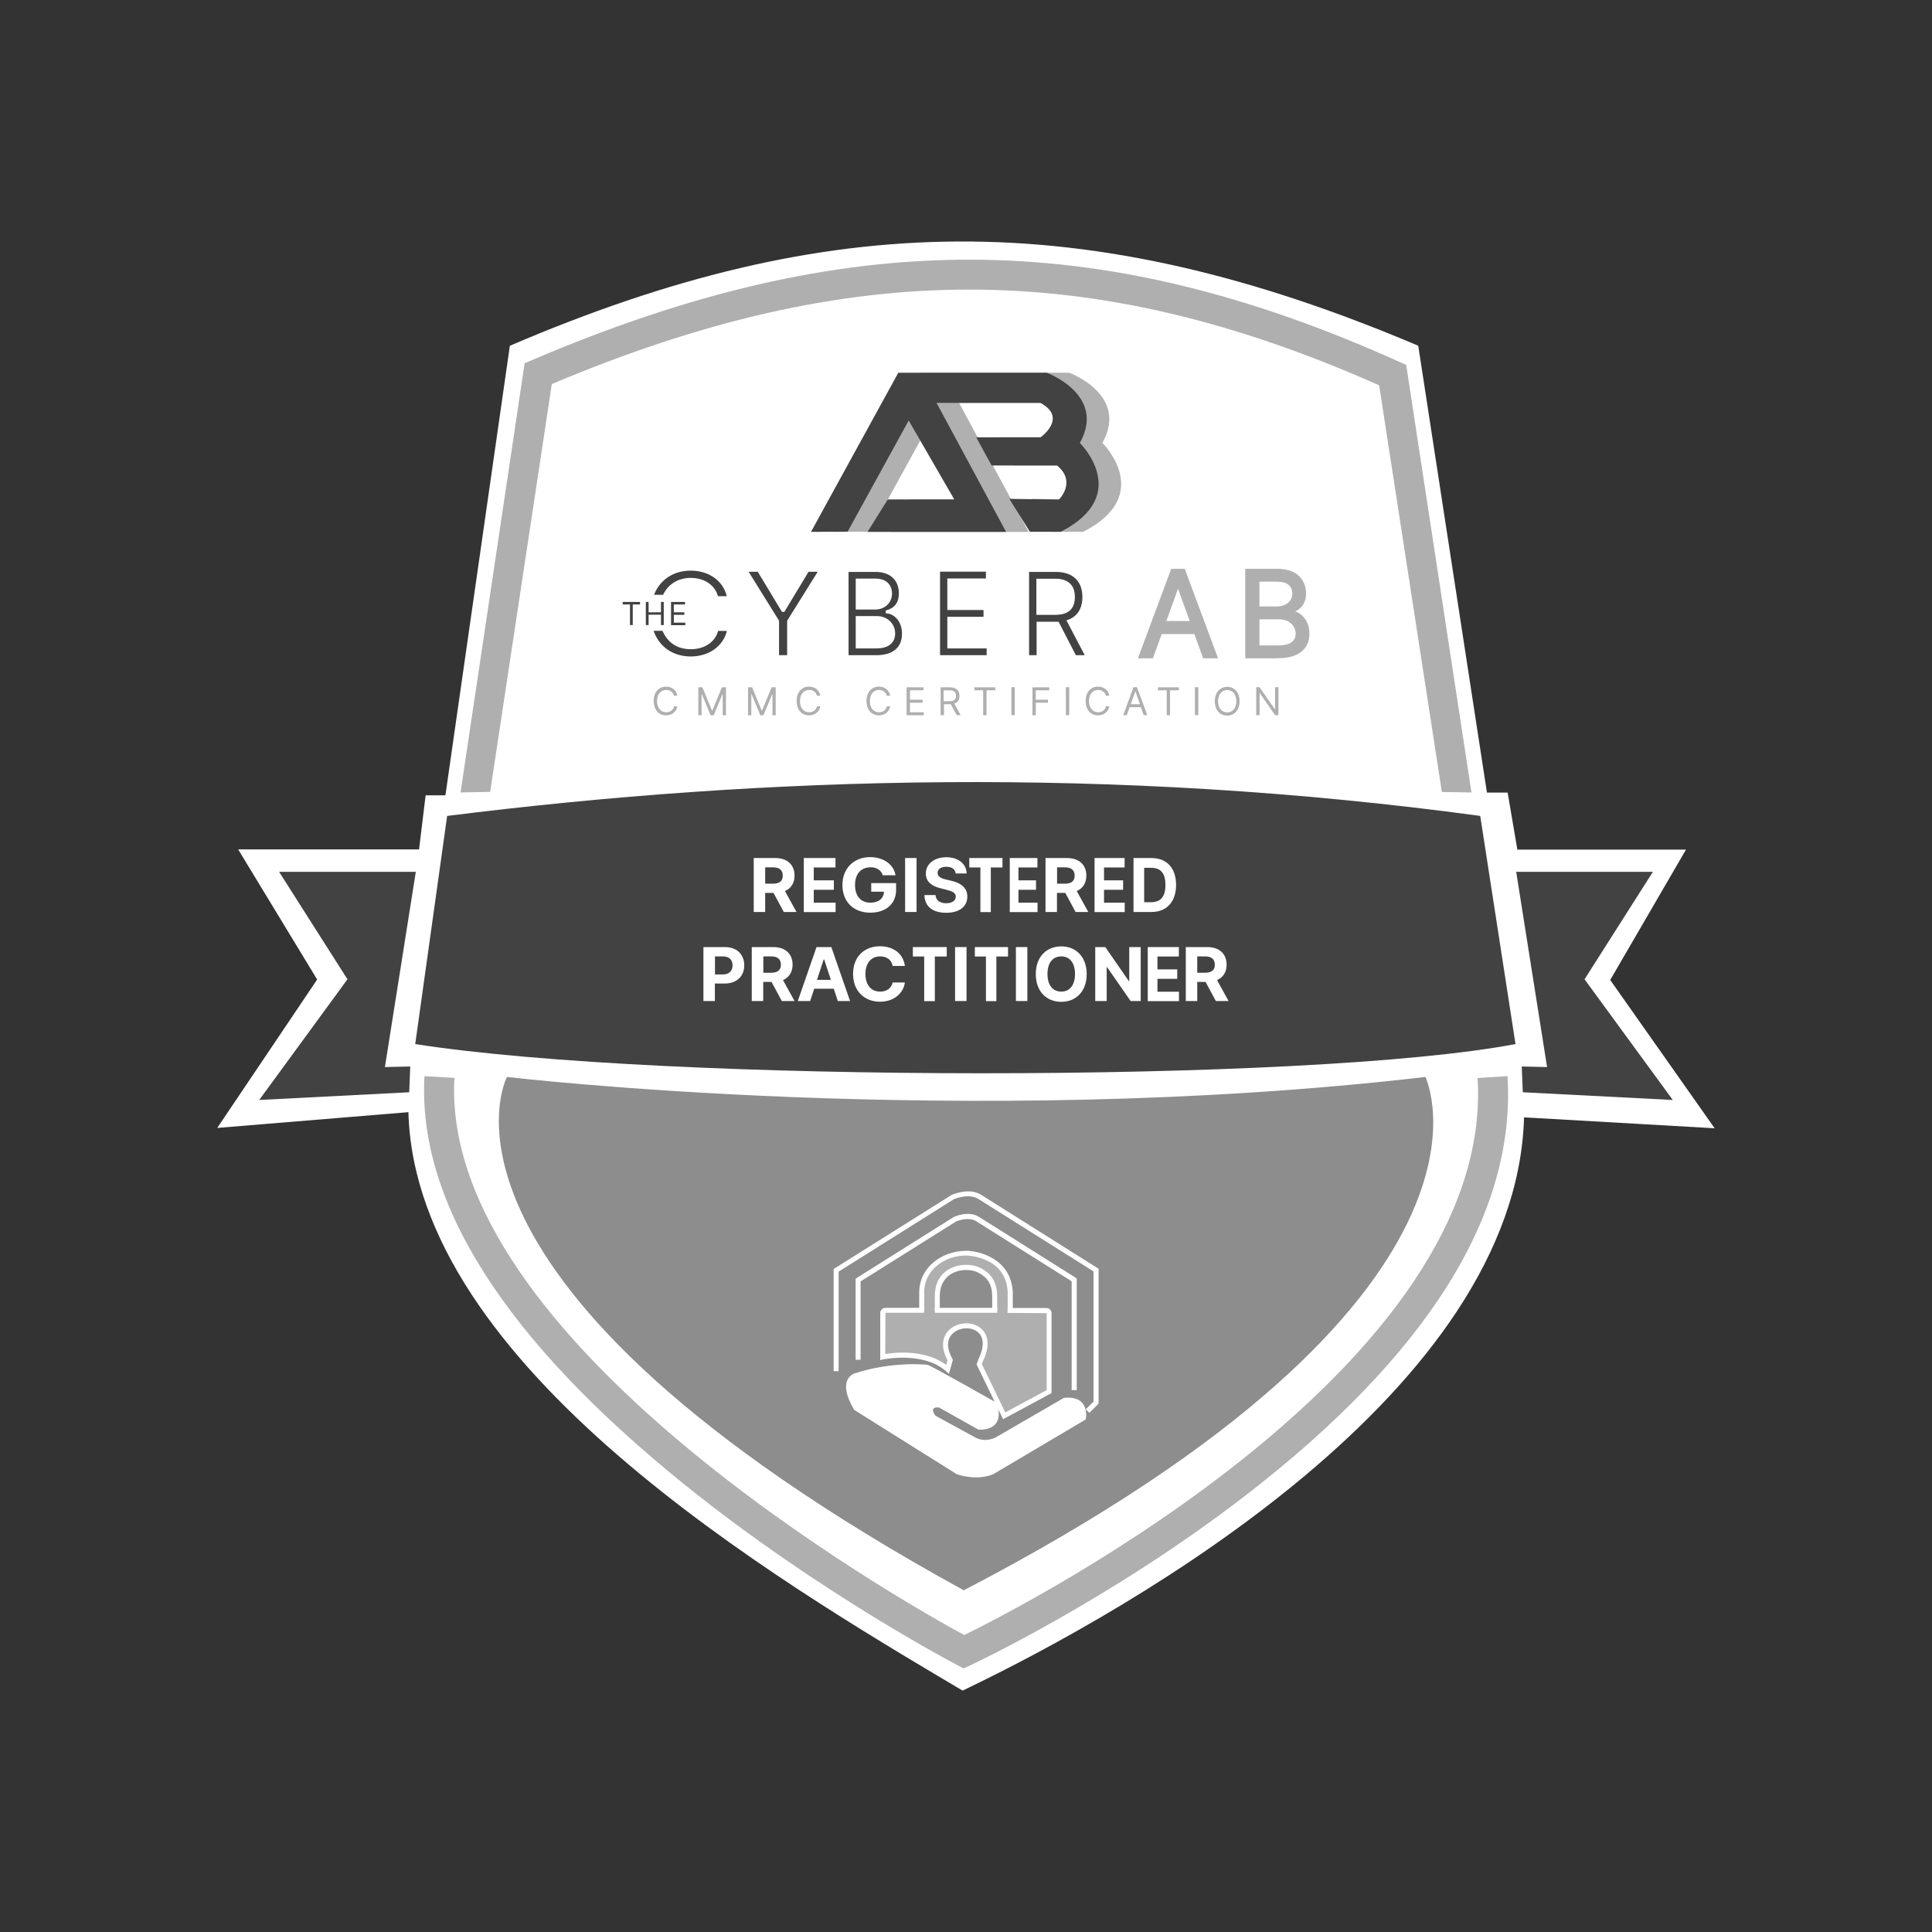 <svg width="200" height="200" viewBox="0 0 200 200" fill="none" xmlns="http://www.w3.org/2000/svg">
<rect x="0" y="0" width="200" height="200" fill="#333333" stroke="none"/>
<g clip-path="url(#clip0_75_2)">
<path d="M52.789 35.79C85.819 21.63 112.361 21.177 146.816 35.79L153.927 82.046H156.07L157.076 87.954H174.531L166.689 101.447L177.5 116.798L157.77 115.667C156.968 143.916 117.653 166.389 99.647 175.012C80.133 163.448 42.996 141.475 42.278 115.131L22.488 116.763L32.832 101.399L24.655 87.93H43.379L44.061 82.332H46.109L52.777 35.814L52.789 35.79Z" fill="white"/>
<path d="M149.258 81.975L142.77 39.887C113.103 26.715 88.166 26.679 57.123 39.756L50.742 81.975L47.677 82.034L54.309 37.6L55.099 37.267C87.675 23.368 113.666 23.416 144.805 37.434L145.571 37.779L152.323 82.034L149.258 81.987V81.975Z" fill="#AFAFAF"/>
<path d="M99.731 172.701L99.048 172.344C98.905 172.273 84.754 164.853 71.01 153.801C52.31 138.759 43.199 124.492 43.942 111.403L47.042 111.582C45.51 138.783 93.481 165.818 99.814 169.26C106.243 166.104 154.801 141.26 152.958 111.594L156.058 111.403C156.944 125.647 147.798 140.272 128.87 154.861C114.959 165.592 100.593 172.332 100.449 172.392L99.755 172.713L99.731 172.701Z" fill="#AFAFAF"/>
<path d="M43.044 90.252H28.893L35.968 101.376L26.834 113.869L42.361 113.071L42.469 110.403L39.847 110.462L43.044 90.252Z" fill="#424242"/>
<path d="M156.956 90.252H171.107L164.032 101.376L173.166 113.869L157.639 113.071L157.531 110.403L160.153 110.462L156.956 90.252Z" fill="#424242"/>
<path d="M42.984 108.081L46.288 84.464C79.414 80.32 115.162 79.295 153.233 84.464L156.884 108.081C135.574 112.13 68.735 112.094 42.972 108.081H42.984Z" fill="#424242"/>
<path d="M52.478 111.487C52.478 111.487 99.767 117.048 147.558 111.487C147.558 111.487 158.513 134.079 99.767 164.627C41.404 132.602 52.478 111.487 52.478 111.487Z" fill="#8D8D8D"/>
<path d="M86.274 55.083L95.325 38.589H110.697C110.697 38.589 116.898 40.863 114.121 45.853C114.121 45.853 119.604 51.225 112.145 55.048H108.949L106.818 51.642L111.954 51.713C111.954 51.713 113.821 49.891 111.762 48.188H104.986L103.394 45.27H110.05C110.05 45.27 112.9 43.269 110.05 41.709H99.288L106.483 55.059H92.14L94.236 51.701H101.119L96.402 43.531L90.081 55.036L86.274 55.059V55.083Z" fill="#B0B0B0"/>
<path d="M83.94 55.083L92.99 38.589H108.362C108.362 38.589 114.564 40.863 111.786 45.853C111.786 45.853 117.269 51.225 109.811 55.048H106.614L104.483 51.642L109.619 51.713C109.619 51.713 111.487 49.891 109.428 48.188H102.652L101.059 45.27H107.716C107.716 45.27 110.565 43.269 107.716 41.709H96.953L104.148 55.059H89.806L91.901 51.701H98.785L94.068 43.531L87.747 55.036L83.94 55.059V55.083Z" fill="#424242"/>
<path d="M78.026 88.823H80.24C81.521 88.823 82.252 89.537 82.252 90.645C82.252 91.407 81.893 91.967 81.258 92.241L82.455 94.409H81.138L80.073 92.431H79.211V94.409H78.026V88.823ZM80.013 91.479C80.695 91.479 81.031 91.205 81.031 90.645C81.031 90.085 80.695 89.788 80.013 89.788H79.211V91.479H80.013Z" fill="white"/>
<path d="M83.21 88.823H86.49V89.799H84.239V91.133H86.322V92.11H84.239V93.444H86.502V94.42H83.21V88.835V88.823Z" fill="white"/>
<path d="M90.093 89.788C89.159 89.788 88.513 90.443 88.513 91.61C88.513 92.777 89.124 93.444 90.105 93.444C90.967 93.444 91.482 93.003 91.506 92.312H90.189V91.419H92.763V92.122C92.763 93.599 91.662 94.48 90.105 94.48C88.381 94.48 87.208 93.384 87.208 91.61C87.208 89.835 88.453 88.728 90.081 88.728C91.47 88.728 92.536 89.502 92.703 90.609H91.386C91.219 90.085 90.764 89.776 90.105 89.776L90.093 89.788Z" fill="white"/>
<path d="M94.882 94.409H93.697V88.823H94.882V94.409Z" fill="white"/>
<path d="M97.959 89.728C97.372 89.728 97.061 89.99 97.061 90.359C97.061 90.764 97.456 90.943 97.947 91.05L98.45 91.169C99.431 91.383 100.138 91.884 100.138 92.813C100.138 93.837 99.324 94.492 97.959 94.492C96.594 94.492 95.72 93.873 95.696 92.658H96.846C96.881 93.218 97.324 93.503 97.947 93.503C98.569 93.503 98.941 93.23 98.941 92.813C98.941 92.431 98.593 92.265 97.983 92.11L97.372 91.955C96.427 91.729 95.84 91.252 95.84 90.431C95.84 89.418 96.738 88.74 97.971 88.74C99.204 88.74 100.042 89.43 100.066 90.419H98.929C98.881 89.978 98.534 89.728 97.971 89.728H97.959Z" fill="white"/>
<path d="M100.329 88.823H103.777V89.799H102.568V94.42H101.49V89.799H100.341V88.823H100.329Z" fill="white"/>
<path d="M104.531 88.823H107.393V89.799H105.429V91.133H107.249V92.11H105.429V93.444H107.405V94.42H104.531V88.835V88.823Z" fill="white"/>
<path d="M108.231 88.823H110.446C111.727 88.823 112.457 89.537 112.457 90.645C112.457 91.407 112.098 91.967 111.463 92.241L112.66 94.409H111.343L110.278 92.431H109.416V94.409H108.231V88.823ZM110.23 91.479C110.912 91.479 111.248 91.205 111.248 90.645C111.248 90.085 110.912 89.788 110.23 89.788H109.428V91.479H110.23Z" fill="white"/>
<path d="M113.307 88.823H116.419V89.799H114.288V91.133H116.264V92.11H114.288V93.444H116.431V94.42H113.307V88.835V88.823Z" fill="white"/>
<path d="M117.341 94.409V88.823H119.209C120.789 88.823 121.747 89.871 121.747 91.61C121.747 93.349 120.777 94.409 119.197 94.409H117.341ZM119.149 93.396C120.131 93.396 120.646 92.86 120.646 91.61C120.646 90.359 120.131 89.835 119.149 89.835H118.443V93.396H119.149Z" fill="white"/>
<path d="M72.818 98.041H75.033C76.314 98.041 77.044 98.827 77.044 99.934C77.044 101.042 76.29 101.816 74.997 101.816H74.003V103.626H72.818V98.041ZM74.817 100.875C75.5 100.875 75.835 100.494 75.835 99.934C75.835 99.375 75.5 99.006 74.817 99.006H74.015V100.875H74.817Z" fill="white"/>
<path d="M77.822 98.041H80.037C81.318 98.041 82.048 98.755 82.048 99.863C82.048 100.625 81.689 101.185 81.055 101.459L82.252 103.626H80.935L79.869 101.649H79.007V103.626H77.822V98.041ZM79.822 100.697C80.504 100.697 80.839 100.423 80.839 99.863C80.839 99.303 80.504 99.006 79.822 99.006H79.019V100.697H79.822Z" fill="white"/>
<path d="M82.587 103.626L84.526 98.041H86.059L87.998 103.626H86.729L86.31 102.352H84.287L83.868 103.626H82.599H82.587ZM86.011 101.435L85.317 99.315H85.269L84.574 101.435H85.999H86.011Z" fill="white"/>
<path d="M92.404 99.994C92.308 99.375 91.805 99.006 91.123 99.006C90.201 99.006 89.59 99.672 89.59 100.828C89.59 101.983 90.201 102.65 91.111 102.65C91.781 102.65 92.284 102.304 92.404 101.709H93.673C93.541 102.745 92.619 103.698 91.087 103.698C89.555 103.698 88.309 102.65 88.309 100.828C88.309 99.006 89.507 97.957 91.087 97.957C92.464 97.957 93.505 98.696 93.673 99.994H92.404Z" fill="white"/>
<path d="M94.511 98.041H98.007V99.017H96.774V103.638H95.672V99.017H94.499V98.041H94.511Z" fill="white"/>
<path d="M100.054 103.626H98.869V98.041H100.054V103.626Z" fill="white"/>
<path d="M100.904 98.041H104.352V99.017H103.143V103.638H102.065V99.017H100.916V98.041H100.904Z" fill="white"/>
<path d="M106.351 103.626H105.166V98.041H106.351V103.626Z" fill="white"/>
<path d="M109.859 103.71C108.362 103.71 107.225 102.662 107.225 100.84C107.225 99.017 108.362 97.969 109.859 97.969C111.355 97.969 112.493 99.017 112.493 100.84C112.493 102.662 111.355 103.71 109.859 103.71ZM109.859 99.006C108.997 99.006 108.434 99.649 108.434 100.828C108.434 102.007 108.997 102.65 109.859 102.65C110.721 102.65 111.284 102.007 111.284 100.828C111.284 99.649 110.721 99.006 109.859 99.006Z" fill="white"/>
<path d="M118.072 103.626H117.042L114.6 100.113H114.564V103.626H113.379V98.041H114.42L116.851 101.554H116.898V98.041H118.084V103.626H118.072Z" fill="white"/>
<path d="M118.814 98.041H122.034V99.017H119.819V100.351H121.867V101.328H119.819V102.662H122.046V103.638H118.814V98.053V98.041Z" fill="white"/>
<path d="M122.753 98.041H124.967C126.248 98.041 126.979 98.755 126.979 99.863C126.979 100.625 126.619 101.185 125.985 101.459L127.182 103.626H125.865L124.8 101.649H123.938V103.626H122.753V98.041ZM124.74 100.697C125.422 100.697 125.758 100.423 125.758 99.863C125.758 99.303 125.422 99.006 124.74 99.006H123.938V100.697H124.74Z" fill="white"/>
<path d="M69.777 72.043C69.693 71.638 69.346 71.423 68.963 71.423C68.436 71.423 68.017 71.828 68.017 72.578C68.017 73.329 68.436 73.734 68.963 73.734C69.346 73.734 69.693 73.519 69.777 73.114H70.124C70.016 73.71 69.537 74.055 68.951 74.055C68.209 74.055 67.67 73.484 67.67 72.567C67.67 71.65 68.209 71.078 68.951 71.078C69.537 71.078 70.016 71.423 70.124 72.019H69.777V72.043Z" fill="#AFAFAF"/>
<path d="M72.71 71.149L73.704 73.555H73.74L74.733 71.149H75.152V74.043H74.817V71.852H74.793L73.883 74.043H73.56L72.65 71.852H72.626V74.043H72.291V71.149H72.71Z" fill="#AFAFAF"/>
<path d="M77.858 71.149L78.852 73.555H78.888L79.881 71.149H80.3V74.043H79.965V71.852H79.941L79.031 74.043H78.708L77.798 71.852H77.774V74.043H77.439V71.149H77.858Z" fill="#AFAFAF"/>
<path d="M84.574 72.043C84.49 71.638 84.143 71.423 83.76 71.423C83.233 71.423 82.814 71.828 82.814 72.578C82.814 73.329 83.233 73.734 83.76 73.734C84.143 73.734 84.49 73.519 84.574 73.114H84.921C84.814 73.71 84.335 74.055 83.748 74.055C83.006 74.055 82.467 73.484 82.467 72.567C82.467 71.65 83.006 71.078 83.748 71.078C84.335 71.078 84.814 71.423 84.921 72.019H84.574V72.043Z" fill="#AFAFAF"/>
<path d="M91.805 72.043C91.722 71.638 91.374 71.423 90.991 71.423C90.464 71.423 90.045 71.828 90.045 72.578C90.045 73.329 90.464 73.734 90.991 73.734C91.374 73.734 91.722 73.519 91.805 73.114H92.153C92.045 73.71 91.566 74.055 90.979 74.055C90.237 74.055 89.698 73.484 89.698 72.567C89.698 71.65 90.237 71.078 90.979 71.078C91.566 71.078 92.045 71.423 92.153 72.019H91.805V72.043Z" fill="#AFAFAF"/>
<path d="M93.841 71.149H95.6V71.459H94.2V72.436H95.516V72.745H94.2V73.734H95.624V74.043H93.852V71.149H93.841Z" fill="#AFAFAF"/>
<path d="M97.348 71.149H98.33C99.012 71.149 99.324 71.53 99.324 72.031C99.324 72.412 99.156 72.721 98.785 72.84L99.443 74.031H99.036L98.426 72.9C98.426 72.9 98.378 72.9 98.354 72.9H97.719V74.031H97.372V71.137L97.348 71.149ZM98.318 72.59C98.785 72.59 98.965 72.376 98.965 72.031C98.965 71.685 98.785 71.459 98.306 71.459H97.683V72.59H98.306H98.318Z" fill="#AFAFAF"/>
<path d="M100.856 71.149H103.035V71.459H102.125V74.043H101.778V71.459H100.868V71.149H100.856Z" fill="#AFAFAF"/>
<path d="M105.046 74.031H104.699V71.137H105.046V74.031Z" fill="#AFAFAF"/>
<path d="M106.866 71.149H108.614V71.459H107.225V72.436H108.482V72.745H107.225V74.043H106.878V71.149H106.866Z" fill="#AFAFAF"/>
<path d="M110.685 74.031H110.338V71.137H110.685V74.031Z" fill="#AFAFAF"/>
<path d="M114.492 72.043C114.408 71.638 114.061 71.423 113.678 71.423C113.151 71.423 112.732 71.828 112.732 72.578C112.732 73.329 113.151 73.734 113.678 73.734C114.061 73.734 114.408 73.519 114.492 73.114H114.839C114.731 73.71 114.253 74.055 113.666 74.055C112.924 74.055 112.385 73.484 112.385 72.567C112.385 71.65 112.924 71.078 113.666 71.078C114.253 71.078 114.731 71.423 114.839 72.019H114.492V72.043Z" fill="#AFAFAF"/>
<path d="M116.276 74.031L117.341 71.137H117.7L118.766 74.031H118.395L118.107 73.21H116.934L116.647 74.031H116.276ZM118.012 72.9L117.545 71.59H117.521L117.054 72.9H118.012Z" fill="#AFAFAF"/>
<path d="M119.855 71.149H122.034V71.459H121.124V74.043H120.777V71.459H119.867V71.149H119.855Z" fill="#AFAFAF"/>
<path d="M124.046 74.031H123.698V71.137H124.046V74.031Z" fill="#AFAFAF"/>
<path d="M127.039 74.079C126.296 74.079 125.758 73.507 125.758 72.59C125.758 71.673 126.296 71.102 127.039 71.102C127.781 71.102 128.32 71.673 128.32 72.59C128.32 73.507 127.781 74.079 127.039 74.079ZM127.039 71.435C126.512 71.435 126.093 71.84 126.093 72.59C126.093 73.341 126.512 73.746 127.039 73.746C127.565 73.746 127.984 73.341 127.984 72.59C127.984 71.84 127.565 71.435 127.039 71.435Z" fill="#AFAFAF"/>
<path d="M132.33 74.031H131.995L130.415 71.757H130.391V74.031H130.043V71.137H130.379L131.971 73.412H131.995V71.137H132.342V74.031H132.33Z" fill="#AFAFAF"/>
<path d="M118.084 67.957L121.388 59.073H122.513L125.817 67.957H124.668L123.758 65.445H120.119L119.209 67.957H118.06H118.084ZM123.435 64.48L121.986 60.467H121.915L120.466 64.48H123.423H123.435Z" fill="#AFAFAF"/>
<path d="M126.105 68.148H124.548L123.638 65.635H120.262L119.352 68.148H117.796L121.244 58.883H122.645L126.093 68.148H126.105ZM124.812 67.767H125.542L122.381 59.264H121.519L118.359 67.767H119.089L119.999 65.254H123.914L124.824 67.767H124.812ZM123.71 64.682H120.202L121.783 60.288H122.13L123.71 64.682ZM120.753 64.289H123.16L121.95 60.943L120.741 64.289H120.753Z" fill="#AFAFAF"/>
<path d="M129.098 59.073H132.246C134.126 59.073 135.012 60.133 135.012 61.431C135.012 62.574 134.329 63.075 133.551 63.289V63.372C134.377 63.42 135.359 64.182 135.359 65.599C135.359 67.017 134.473 67.957 132.354 67.957H129.098V59.073ZM132.21 62.979C133.192 62.979 133.97 62.372 133.97 61.431C133.97 60.645 133.443 60.026 132.246 60.026H130.187V62.979H132.21ZM132.354 67.005C133.779 67.005 134.329 66.385 134.329 65.599C134.329 64.694 133.587 63.92 132.414 63.92H130.199V67.005H132.366H132.354Z" fill="#AFAFAF"/>
<path d="M132.354 68.148H128.906V58.883H132.246C134.425 58.883 135.203 60.204 135.203 61.431C135.203 62.312 134.82 62.944 134.09 63.289C134.868 63.575 135.55 64.373 135.55 65.588C135.55 67.207 134.377 68.136 132.342 68.136L132.354 68.148ZM129.289 67.767H132.354C134.174 67.767 135.167 66.993 135.167 65.599C135.167 64.349 134.329 63.623 133.539 63.575H133.36V63.146L133.503 63.11C134.389 62.872 134.82 62.324 134.82 61.443C134.82 60.085 133.862 59.276 132.246 59.276H129.289V67.779V67.767ZM132.354 67.195H129.995V63.718H132.402C133.611 63.718 134.509 64.528 134.509 65.599C134.509 66.076 134.293 67.195 132.342 67.195H132.354ZM130.379 66.814H132.354C133.168 66.814 134.126 66.6 134.126 65.599C134.126 64.861 133.539 64.111 132.402 64.111H130.379V66.814ZM132.21 63.17H129.995V59.835H132.246C133.659 59.835 134.162 60.657 134.162 61.431C134.162 62.443 133.336 63.17 132.21 63.17ZM130.379 62.777H132.21C133.132 62.777 133.779 62.217 133.779 61.431C133.779 60.645 133.216 60.216 132.246 60.216H130.379V62.777Z" fill="#AFAFAF"/>
<path d="M78.504 59.073L81.007 63.218H81.114L83.616 59.073H84.861L81.605 64.301V67.957H80.516V64.301L77.259 59.073H78.504Z" fill="#424242"/>
<path d="M81.737 68.088H80.384V64.337L77.02 58.954H78.576L81.054 63.063L83.533 58.954H85.089L81.725 64.337V68.088H81.737ZM80.647 67.826H81.485V64.254L81.509 64.218L84.646 59.192H83.7L81.198 63.337H80.947L78.445 59.192H77.499L80.647 64.254V67.826Z" fill="white"/>
<path d="M87.699 59.073H90.608C92.344 59.073 93.158 60.133 93.158 61.431C93.158 62.574 92.523 63.075 91.805 63.289V63.372C92.571 63.42 93.481 64.182 93.481 65.599C93.481 67.017 92.667 67.957 90.704 67.957H87.699V59.073ZM90.584 62.979C91.494 62.979 92.212 62.372 92.212 61.431C92.212 60.645 91.721 60.026 90.62 60.026H88.716V62.979H90.584ZM90.716 67.005C92.033 67.005 92.535 66.385 92.535 65.599C92.535 64.694 91.853 63.92 90.764 63.92H88.716V67.005H90.716Z" fill="#424242"/>
<path d="M90.716 68.088H87.579V58.942H90.62C92.595 58.942 93.302 60.228 93.302 61.431C93.302 62.336 92.907 62.979 92.152 63.301C92.919 63.515 93.625 64.325 93.625 65.588C93.625 67.171 92.559 68.077 90.716 68.077V68.088ZM87.831 67.826H90.716C92.428 67.826 93.374 67.029 93.374 65.599C93.374 64.313 92.571 63.563 91.817 63.503H91.697V63.194L91.793 63.17C92.631 62.932 93.05 62.348 93.05 61.431C93.05 60.038 92.14 59.204 90.62 59.204H87.843V67.826H87.831ZM90.716 67.124H88.585V63.777H90.764C91.853 63.777 92.667 64.551 92.667 65.588C92.667 66.052 92.476 67.124 90.716 67.124ZM88.836 66.874H90.704C91.793 66.874 92.392 66.421 92.392 65.599C92.392 64.825 91.829 64.039 90.752 64.039H88.836V66.874ZM90.584 63.099H88.585V59.895H90.62C91.889 59.895 92.344 60.693 92.344 61.431C92.344 62.396 91.602 63.099 90.584 63.099ZM88.836 62.848H90.572C91.458 62.848 92.069 62.265 92.069 61.431C92.069 60.597 91.53 60.157 90.608 60.157H88.836V62.848Z" fill="white"/>
<path d="M97.193 59.073H102.197V60.026H98.198V63.027H101.945V63.98H98.198V67.005H102.269V67.957H97.193V59.073Z" fill="#424242"/>
<path d="M102.4 68.088H97.073V58.942H102.341V60.157H98.342V62.896H102.089V64.111H98.342V66.874H102.412V68.088H102.4ZM97.324 67.826H102.137V67.124H98.067V63.849H101.814V63.146H98.067V59.883H102.065V59.18H97.312V67.803L97.324 67.826Z" fill="white"/>
<path d="M106.387 59.073H109.26C111.26 59.073 112.157 60.228 112.157 61.8C112.157 62.979 111.655 63.908 110.565 64.289L112.493 67.957H111.295L109.5 64.48C109.428 64.48 109.356 64.48 109.284 64.48H107.417V67.946H106.387V59.061V59.073ZM109.248 63.515C110.613 63.515 111.14 62.86 111.14 61.8C111.14 60.74 110.613 60.026 109.224 60.026H107.417V63.515H109.248Z" fill="#424242"/>
<path d="M112.708 68.088H111.224L109.428 64.623C109.428 64.623 109.332 64.623 109.284 64.623H107.548V68.088H106.255V58.942H109.26C111.152 58.942 112.289 60.014 112.289 61.8C112.289 63.039 111.738 63.944 110.745 64.361L112.696 68.088H112.708ZM111.379 67.826H112.289L110.398 64.218L110.541 64.17C111.786 63.73 112.05 62.634 112.05 61.8C112.05 60.145 111.044 59.204 109.284 59.204H106.531V67.826H107.309V64.361H109.296C109.368 64.361 109.44 64.361 109.5 64.361H109.583L111.379 67.838V67.826ZM109.248 63.646H107.285V59.907H109.224C110.565 59.907 111.271 60.562 111.271 61.8C111.271 63.039 110.589 63.646 109.248 63.646ZM107.548 63.384H109.248C110.457 63.384 111.02 62.884 111.02 61.8C111.02 60.717 110.433 60.157 109.236 60.157H107.548V63.384Z" fill="white"/>
<path d="M68.723 61.705C69.238 60.562 70.28 59.954 71.501 59.954C72.782 59.954 73.943 60.609 74.219 61.848H75.392C75.033 60.026 73.44 58.954 71.501 58.954C69.561 58.954 68.125 59.978 67.514 61.717H68.712L68.723 61.705Z" fill="#424242"/>
<path d="M75.559 61.979H74.123L74.099 61.884C73.847 60.8 72.83 60.097 71.501 60.097C70.292 60.097 69.322 60.705 68.843 61.776L68.807 61.848H67.347L67.406 61.681C68.029 59.895 69.561 58.835 71.513 58.835C73.596 58.835 75.176 60.014 75.535 61.836L75.571 61.991L75.559 61.979ZM74.326 61.717H75.236C74.841 60.109 73.392 59.073 71.501 59.073C69.729 59.073 68.316 60.002 67.706 61.574H68.64C69.178 60.455 70.22 59.823 71.501 59.823C72.914 59.823 74.003 60.562 74.326 61.717Z" fill="white"/>
<path d="M71.513 67.076C70.244 67.076 69.166 66.421 68.676 65.171H67.49C68.053 66.993 69.573 68.077 71.513 68.077C73.452 68.077 75.045 67.005 75.404 65.183H74.231C73.943 66.409 72.794 67.076 71.513 67.076Z" fill="#424242"/>
<path d="M71.513 68.208C69.502 68.208 67.945 67.088 67.359 65.206L67.311 65.04H68.759L68.795 65.123C69.262 66.278 70.244 66.945 71.513 66.945C72.782 66.945 73.859 66.243 74.111 65.159L74.135 65.064H75.571L75.535 65.218C75.176 67.04 73.596 68.219 71.513 68.219V68.208ZM67.658 65.302C68.245 66.969 69.669 67.957 71.513 67.957C73.357 67.957 74.853 66.921 75.248 65.314H74.338C74.027 66.469 72.926 67.207 71.513 67.207C70.1 67.207 69.107 66.516 68.58 65.302H67.658Z" fill="white"/>
<path d="M64.45 62.312H66.257V62.574H65.503V64.706H65.216V62.574H64.461V62.312H64.45Z" fill="#424242"/>
<path d="M66.856 62.312H67.143V63.384H68.424V62.312H68.712V64.706H68.424V63.634H67.143V64.706H66.856V62.312Z" fill="#424242"/>
<path d="M69.466 62.312H70.914V62.574H69.753V63.384H70.843V63.646H69.753V64.456H70.938V64.718H69.466V62.324V62.312Z" fill="#424242"/>
<path d="M97.204 145.703L101.275 147.989C101.275 147.989 104.172 148.311 103.19 145.226C103.19 145.226 96.379 141.368 96.043 141.296C95.708 141.225 92.129 140.951 88.429 142.189C88.429 142.189 86.526 142.785 88.429 145.953L99.048 152.61C99.048 152.61 101.012 153.349 102.819 152.61L112.397 146.941C112.397 146.941 112.936 144.428 110.146 144.702L103.095 148.787C103.095 148.787 102.029 149.407 100.928 148.787L96.845 146.56C96.845 146.56 96.055 145.584 97.228 145.703H97.204Z" fill="white"/>
<path d="M111.451 143.904H110.936V132.638L101.072 126.433C100.257 125.897 98.988 126.433 98.976 126.445L89.088 132.65V140.76H88.573V132.364L98.737 125.981C98.833 125.933 100.305 125.29 101.359 125.981L111.463 132.34V143.892L111.451 143.904Z" fill="white"/>
<path d="M112.768 146.262L112.397 145.893L113.199 145.095V131.614L101.311 124.135C100.305 123.468 98.761 124.135 98.737 124.146L86.813 131.638V141.939H86.298V131.364L98.498 123.706C98.605 123.658 100.353 122.884 101.598 123.706L113.726 131.34V145.31L112.78 146.251L112.768 146.262Z" fill="white"/>
<path d="M104.579 136.116H102.963V134.127C102.963 133.269 102.676 132.447 102.053 131.935C101.455 131.459 100.88 131.197 100.006 131.197C98.426 131.197 97.025 132.197 97.025 134.127V136.116H95.409V133.793C95.409 131.125 97.875 129.732 100.006 129.732C101.083 129.732 104.436 130.339 104.579 133.793V136.116Z" fill="#AFAFAF"/>
<path d="M104.843 136.378H102.712V134.139C102.712 133.293 102.412 132.566 101.886 132.15C101.287 131.661 100.748 131.471 100.006 131.471C98.653 131.471 97.288 132.293 97.288 134.15V136.389H95.157V133.805C95.157 131.102 97.624 129.482 100.006 129.482C101.299 129.482 104.687 130.256 104.843 133.793V136.389V136.378ZM103.226 135.854H104.316V133.781C104.16 130.018 100.042 129.97 100.006 129.97C97.875 129.97 95.672 131.399 95.672 133.781V135.854H96.774V134.127C96.774 131.923 98.402 130.935 100.006 130.935C100.88 130.935 101.514 131.161 102.221 131.733C102.867 132.257 103.226 133.126 103.226 134.127V135.854Z" fill="white"/>
<path d="M95.672 135.651H91.674C91.518 135.651 91.386 135.782 91.386 135.937V140.486C91.386 140.486 95.6 139.569 98.103 141.749L98.366 140.796C95.876 136.354 103.945 135.794 101.526 140.796L101.371 141.237L103.957 146.572L108.626 144.059V135.937C108.626 135.782 108.494 135.651 108.338 135.651H104.328" fill="#AFAFAF"/>
<path d="M103.849 146.929L101.095 141.249L101.287 140.713C101.921 139.403 101.874 138.39 101.167 137.854C100.497 137.342 99.359 137.402 98.689 137.985C97.995 138.581 97.959 139.534 98.593 140.677L98.641 140.772L98.234 142.213L97.923 141.939C95.552 139.867 91.47 140.724 91.434 140.724L91.123 140.796V135.925C91.123 135.627 91.362 135.389 91.662 135.389H95.66V135.901H91.662L91.638 140.165C92.643 139.998 95.756 139.665 97.959 141.296L98.09 140.82C97.097 138.962 97.935 137.938 98.342 137.592C99.204 136.854 100.605 136.782 101.467 137.449C101.897 137.771 102.783 138.771 101.754 140.903L101.646 141.213L104.064 146.215L108.35 143.904V135.937L104.304 135.913V135.401H108.314C108.614 135.401 108.853 135.639 108.853 135.937V144.214L103.813 146.929H103.849Z" fill="white"/>
<path d="M103.238 135.389H96.774V135.901H103.238V135.389Z" fill="white"/>
</g>
<defs>
<clipPath id="clip0_75_2">
<rect width="155" height="150" fill="white" transform="translate(22.5 25)"/>
</clipPath>
</defs>
</svg>
